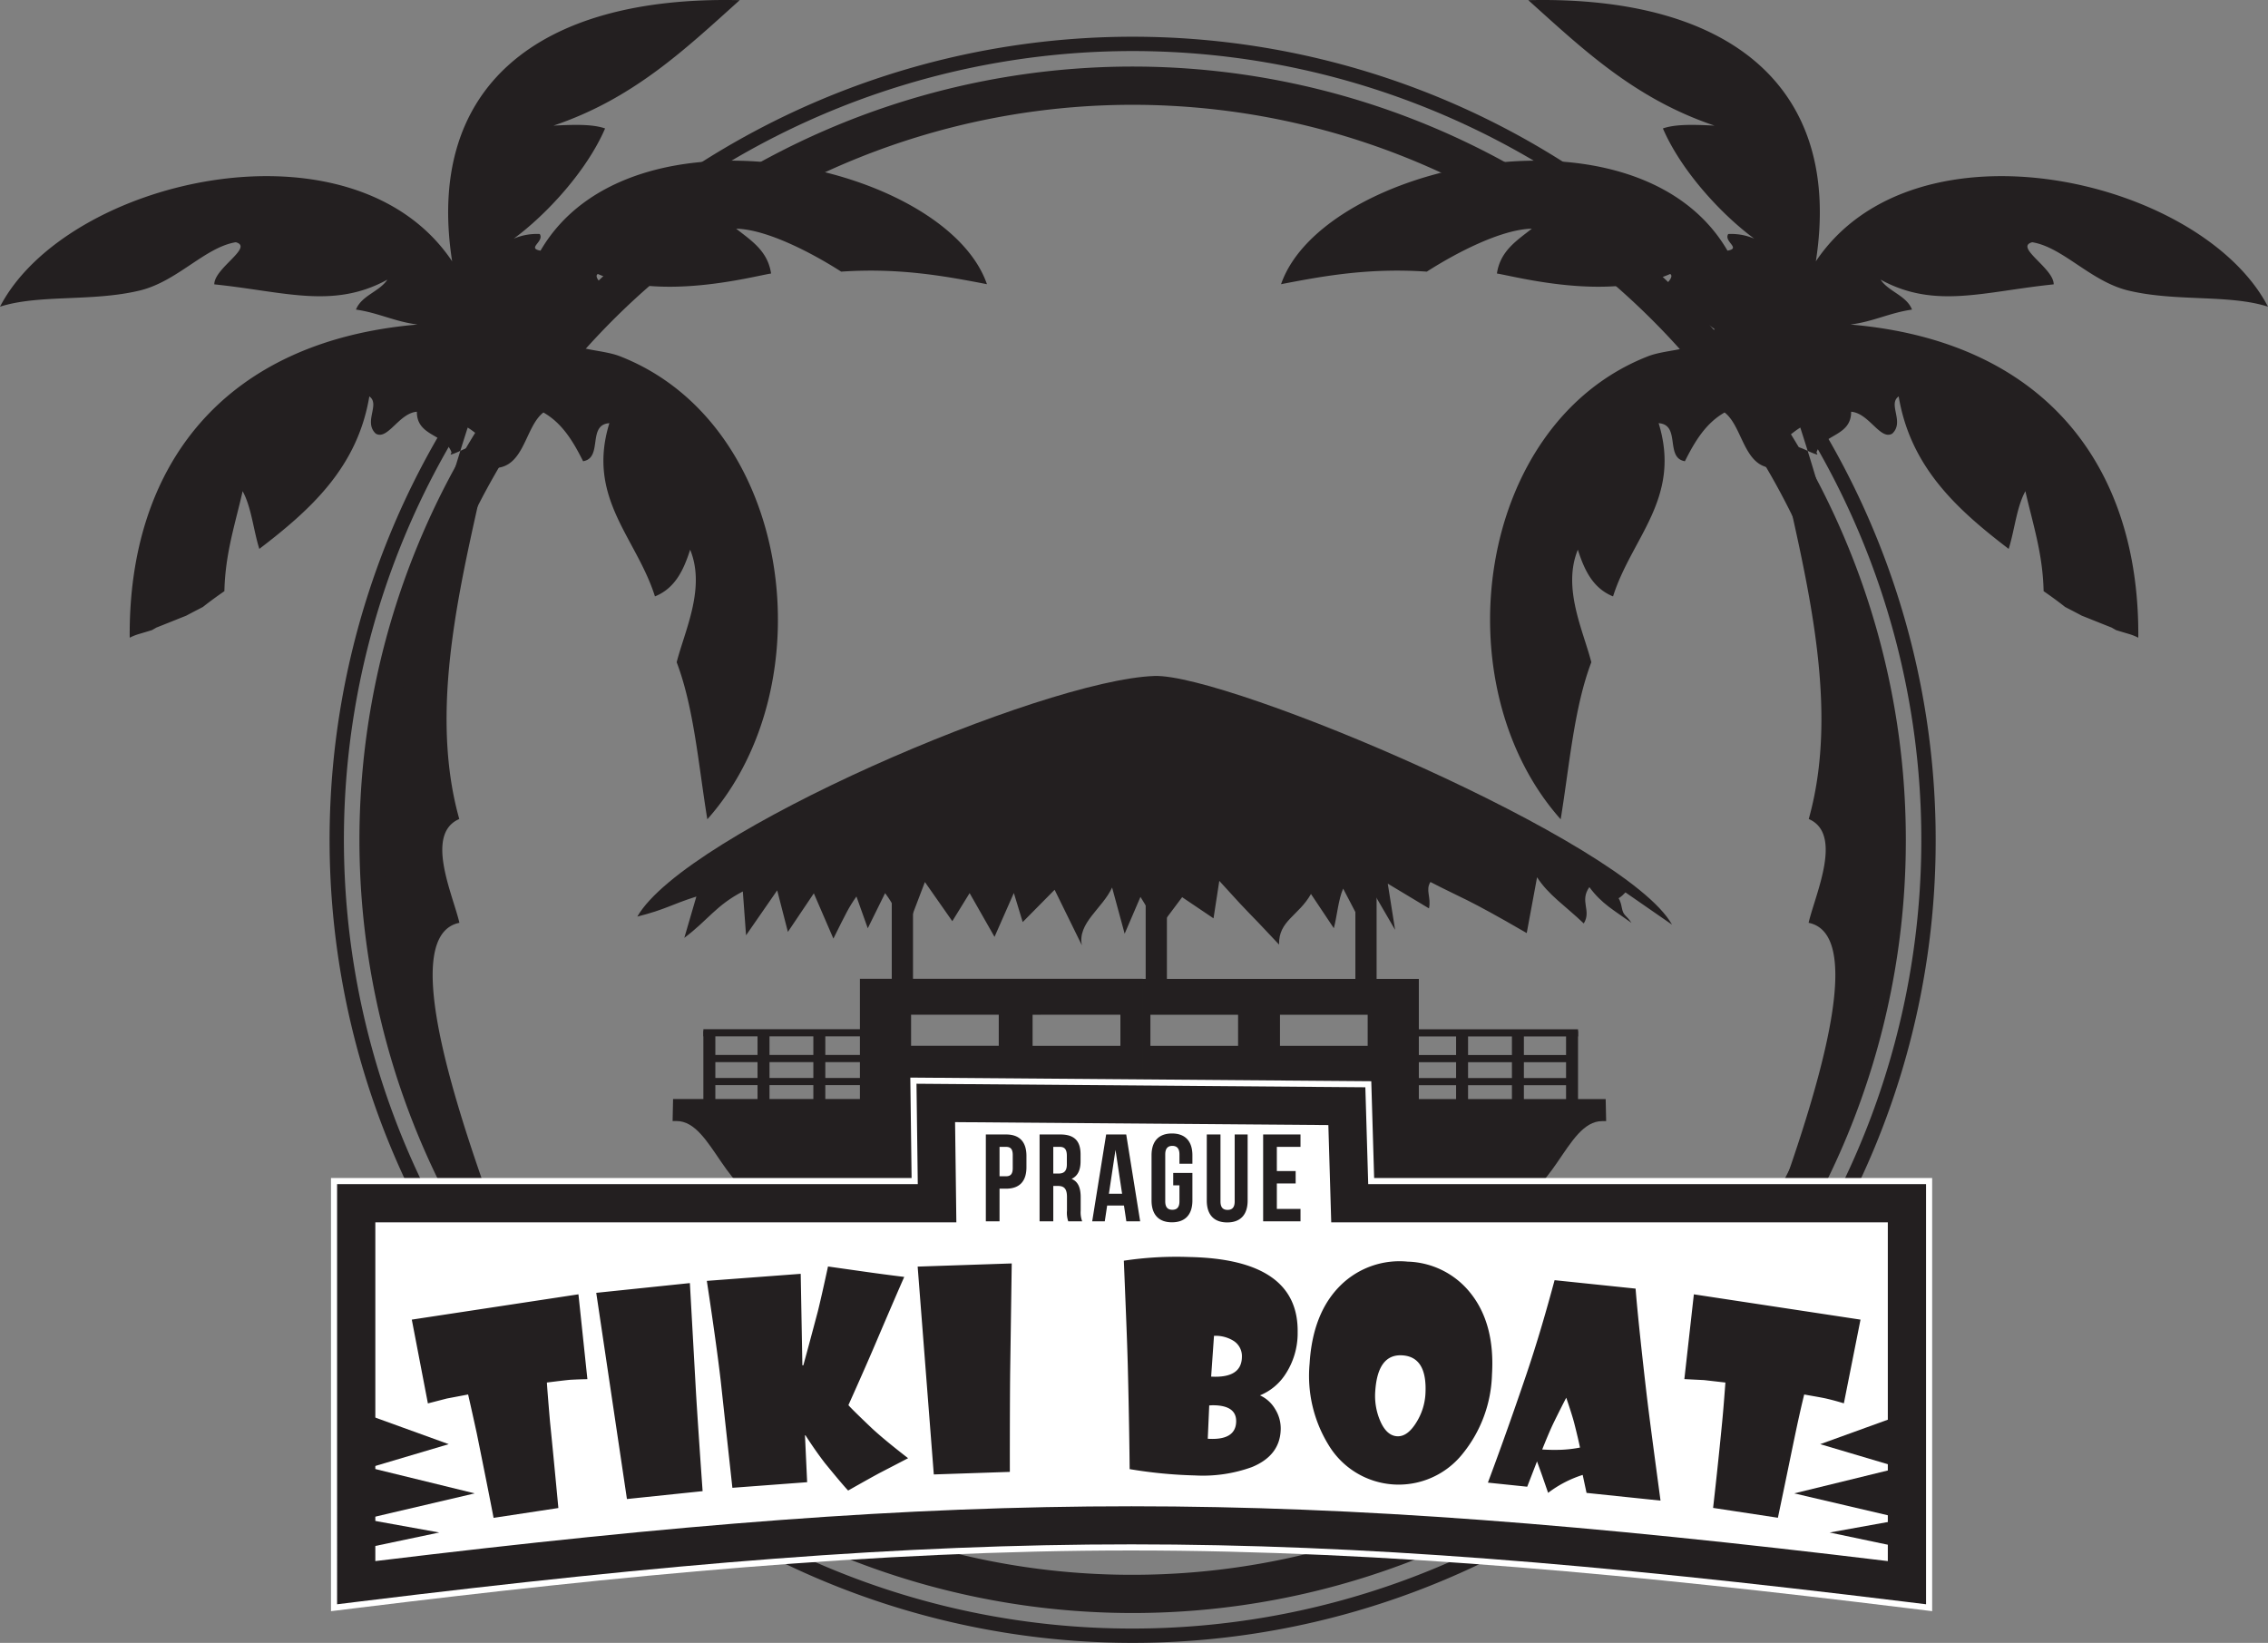 <svg xmlns="http://www.w3.org/2000/svg" id="Vrstva_1" data-name="Vrstva 1" viewBox="0 0 390.577 282.914"><rect x="0" y="0" width="390.577" height="282.914" fill="#808080" stroke="none"/><defs><style>.cls-1,.cls-2{fill:#231f20;}.cls-1,.cls-3{fill-rule:evenodd;}.cls-3{fill:#fff;}</style></defs><title>logo tiki boat</title><path class="cls-1" d="M288.562 303.86a126.571 126.571.0 10-89.5-37.072 126.175 126.175.0 0089.5 37.072zm94.155-32.417a133.154 133.154.0 1139.001-94.155 132.737 132.737.0 01-39.001 94.155z" transform="translate(-93.511 -32.67)"/><path class="cls-1" d="M412.18 88.558c3.933-.498 6.754-2.025 10.602-2.574-.946-2.429-4.024-3.076-5.405-5.155 9.346 5.128 17.807 2.034 29.804.811.041-2.786-6.846-6.414-3.697-7.255 5.298.854 10.053 6.748 16.546 8.317 8.191 1.967 17.322.623 24.058 2.781-11.502-22.093-60.706-33.397-77.863-7.815 4.627-29.715-14.432-45.77-49.524-44.968 9.301 8.354 18.285 16.971 32.066 21.6-3.295-.15-6.59-.308-8.884.489 3.205 7.423 10.213 14.927 15.732 18.979a10.045 10.045.0 00-4.48-.798c-.834 1.304 2.3 2.451-.132 2.863-15.552-26.724-69.73-14.956-76.878 5.777 7.569-1.477 15.301-2.827 25.1-2.163 4.847-3.108 12.703-7.277 18.085-7.397-2.563 2.039-5.429 3.794-6.011 7.72 3.315.53 19.038 4.8 29.839.081 1.393.895-4.771 4.869-4.261 4.891 3.947 1.544 8.952 2.22 11.89 4.599-2.439 4.01-7.75 3.225-11.511 4.707-29.67 11.65-35.543 56.627-14.977 79.707 1.514-9.262 2.296-19.202 5.278-27.047-1.406-5.487-5.021-12.782-2.323-19.377 1.105 3.435 2.54 6.614 6.063 8.043 3.2-10.14 11.82-16.909 7.851-29.83 3.853.255 1.056 5.994 4.525 6.551 1.687-3.375 3.575-6.541 6.833-8.394 3.472 2.682 3.242 10.822 9.974 9.397.083-.927.725-1.871.716-2.805 1.008-1.838 3.29.143 5.3.671-.054-.136-.105-.264-.162-.399 1.1-3.176 5.99-2.733 5.964-6.991 3.074.223 5.024 4.972 7.077 3.769 2.165-2.017-.815-5.079 1.111-6.409 2.05 12.269 10.156 19.535 18.942 26.258 1.027-3.243 1.355-7.172 2.877-9.937 1.257 5.573 3.004 10.72 3.139 17.215 1.266.875 2.507 1.772 3.695 2.717.965.508 1.93.992 2.883 1.508 1.716.677 3.406 1.37 5.124 2.04l.778.443c.75.231 1.492.454 2.249.676a9.157 9.157.0 011.578.634c.243-29.605-16.151-51.078-49.57-53.931zm-8.635 17.745c36.273 112.385-8.313 147.266-10.194 151.77.323-4.906 26.585-63.453 11.623-66.491 1.127-4.869 6.011-15.287.025-17.875 5.768-20.543-1.23-44.176-5.51-64.453C401.011 108.295 402.216 107.121 403.545 106.302z" transform="translate(-93.511 -32.67)"/><path class="cls-1" d="M165.42 88.558c-3.933-.498-6.755-2.025-10.603-2.574.946-2.429 4.024-3.076 5.405-5.155-9.346 5.128-17.807 2.034-29.804.811-.041-2.786 6.846-6.414 3.697-7.255-5.298.854-10.053 6.748-16.546 8.317-8.191 1.967-17.322.623-24.058 2.781 11.502-22.093 60.706-33.397 77.863-7.815-4.627-29.715 14.432-45.77 49.524-44.968-9.301 8.354-18.285 16.971-32.066 21.6 3.295-.15 6.59-.308 8.884.489-3.205 7.423-10.213 14.927-15.732 18.979a10.044 10.044.0 014.48-.798c.834 1.304-2.3 2.451.132 2.863 15.552-26.724 69.73-14.956 76.878 5.777-7.569-1.477-15.301-2.827-25.1-2.163-4.847-3.108-12.703-7.277-18.084-7.397 2.563 2.039 5.429 3.794 6.011 7.72-3.315.53-19.039 4.8-29.839.081-1.394.895 4.771 4.869 4.261 4.891-3.947 1.544-8.952 2.22-11.89 4.599 2.438 4.01 7.75 3.225 11.511 4.707 29.67 11.65 35.543 56.627 14.977 79.707-1.514-9.262-2.295-19.202-5.278-27.047 1.406-5.487 5.021-12.782 2.322-19.377-1.105 3.435-2.54 6.614-6.063 8.043-3.2-10.14-11.82-16.909-7.851-29.83-3.853.255-1.056 5.994-4.525 6.551-1.687-3.375-3.575-6.541-6.833-8.394-3.472 2.682-3.242 10.822-9.974 9.397-.083-.927-.724-1.871-.716-2.805-1.008-1.838-3.29.143-5.299.671.054-.136.105-.264.162-.399-1.1-3.176-5.99-2.733-5.964-6.991-3.074.223-5.024 4.972-7.077 3.769-2.165-2.017.815-5.079-1.111-6.409-2.05 12.269-10.156 19.535-18.942 26.258-1.027-3.243-1.355-7.172-2.877-9.937-1.257 5.573-3.004 10.72-3.139 17.215-1.266.875-2.507 1.772-3.695 2.717-.965.508-1.931.992-2.883 1.508-1.716.677-3.406 1.37-5.124 2.04l-.778.443c-.751.231-1.492.454-2.25.676a9.157 9.157.0 00-1.578.634c-.243-29.605 16.151-51.078 49.57-53.931zm8.635 17.745c-36.274 112.385 8.313 147.266 10.194 151.77-.323-4.906-26.585-63.453-11.623-66.491-1.127-4.869-6.011-15.287-.025-17.875-5.768-20.543 1.23-44.176 5.51-64.453C176.588 108.295 175.384 107.121 174.055 106.302z" transform="translate(-93.511 -32.67)"/><path class="cls-1" d="M288.562 313.115a135.826 135.826.0 10-96.044-39.783 135.403 135.403.0 0096.044 39.783zm97.79-38.037a138.294 138.294.0 1140.506-97.79 137.864 137.864.0 01-40.506 97.79z" transform="translate(-93.511 -32.67)"/><path class="cls-1" d="M285.028 185.504l2.163 7.957 2.722-6.339 3.247 5.287 3.931-5.239 5.404 3.644.994-6.452c6.646 7.323 3.469 3.67 10.292 10.97-.107-4.113 3.366-4.936 5.495-8.715l3.937 5.896c.558-2.075.763-4.915 1.606-6.818l3.215 6.163 1.999-5.481 3.73 6.417-1.261-7.955 7.096 4.263c.416-1.954-.653-3.105.251-4.548 5.515 2.865 5.97 2.638 16.583 8.798l1.781-9.613c1.92 3.017 4.91 4.959 8.042 7.956 1.377-2.217-.772-3.83.963-6.258 2.172 2.934 4.28 3.998 7.256 6.154-.975-1.447-1.398-1.177-1.672-2.627-.507-2.689-1.145-.702.634-2.617l8.014 5.55c-8.029-14.388-76.554-43.265-89.131-42.82-19.287.682-80.773 26.983-89.058 41.439 5.023-1.285 5.789-2.068 10.172-3.455l-2.074 7.11c4.1-3.064 5.412-5.56 10.076-7.99l.555 7.553 5.363-7.739 1.842 7.154 4.467-6.641 3.369 7.793c2.23-4.464 2.591-5.289 3.968-7.252l1.952 5.475 2.985-6.053c2.95 4.006-.009 1.777 4.128 5.247l2.725-7.16 4.721 6.743 2.98-4.832 4.289 7.534 3.328-7.556 1.525 5.008 5.496-5.562 4.697 9.571C279.015 191.622 283.381 189.108 285.028 185.504z" transform="translate(-93.511 -32.67)"/><rect class="cls-2" x="197.3" y="151.796" width="3.657" height="19.448"/><rect class="cls-2" x="153.573" y="151.796" width="3.657" height="19.448"/><rect class="cls-2" x="233.411" y="151.796" width="3.657" height="19.448"/><rect class="cls-2" x="250.757" y="177.553" width="2.061" height="16.596"/><rect class="cls-2" x="260.371" y="177.553" width="2.061" height="16.596"/><rect class="cls-2" x="269.695" y="177.553" width="2.061" height="16.596"/><rect class="cls-2" x="243.49" y="185.647" width="27.109" height="1.235"/><rect class="cls-2" x="243.49" y="181.681" width="27.109" height="1.235"/><rect class="cls-2" x="243.49" y="177.248" width="28.268" height="1.235"/><rect class="cls-2" x="140.069" y="177.539" width="2.061" height="16.596"/><rect class="cls-2" x="130.455" y="177.539" width="2.061" height="16.596"/><rect class="cls-2" x="121.131" y="177.539" width="2.061" height="16.596"/><rect class="cls-2" x="122.288" y="185.633" width="27.109" height="1.234"/><rect class="cls-2" x="122.288" y="181.667" width="27.109" height="1.235"/><rect class="cls-2" x="121.13" y="177.234" width="28.267" height="1.235"/><polygon class="cls-3" points="194.315 174.737 179.214 174.737 179.214 174.751 192.927 174.751 192.927 180.093 194.315 180.093 194.315 174.737"/><path class="cls-1" d="M290.307 239.785h-63.042c-8.829.0-10.908-14.067-17.244-14.067h-.679l.081-3.794H241.598V201.227h48.709v38.558zm-24.797-32.378h-15.101v5.356h15.101v-5.356zm5.826.014v5.356h15.102v-5.356z" transform="translate(-93.511 -32.67)"/><path class="cls-1" d="M290.208 239.799h61.978c8.829.0 10.908-14.067 17.244-14.067h.679l-.082-3.793h-32.174V201.241h-47.645v38.559zm1.416-32.378h15.101v5.356h-15.101v-5.356zm22.316.0h15.101v5.356h-15.101z" transform="translate(-93.511 -32.67)"/><path class="cls-3" d="M253.821 238.819l-.222-17.276 72.876.575.495 16.701h95.989v67.585l-1.179-.144c-44.331-5.433-88.691-9.864-133.4-9.869-44.713-.005-89.065 4.42-133.397 9.869l-1.18.145V238.819z" transform="translate(-93.511 -32.67)"/><path class="cls-3" d="M250.499 235.526l-.222-17.29 79.384.627.494 16.663h96.097v74.596l-4.87-.596c-22.145-2.714-44.281-5.177-66.416-6.957-22.22-1.788-44.417-2.897-66.585-2.899-22.17-.003-44.366 1.102-66.584 2.889-22.134 1.78-44.268 4.245-66.414 6.967l-4.87.599V235.526zm6.423-10.679.221 17.263H157.096v60.575c21.351-2.605 42.725-4.959 64.186-6.686 22.219-1.787 44.556-2.892 67.099-2.889 22.541.003 44.88 1.112 67.099 2.9 21.463 1.727 42.839 4.079 64.188 6.676V242.111h-95.882l-.496-16.739z" transform="translate(-93.511 -32.67)"/><path class="cls-3" d="M154.856 239.87H254.886l-.221-17.268 70.79.559.495 16.709h95.959v65.346c-107.303-13.15-159.754-13.189-267.053.0z" transform="translate(-93.511 -32.67)"/><path class="cls-1" d="M154.856 236.578h96.708l-.222-17.282 77.298.61.494 16.671h96.066v72.356l-3.691-.452c-53.581-6.566-93.413-9.86-133.129-9.864-39.717-.004-79.548 3.278-133.127 9.864l-3.691.454V236.578zm100.03 6.584H158.148v58.337c51.872-6.302 91-9.444 130.233-9.439 39.234.005 78.362 3.157 130.236 9.441V243.162h-95.851l-.496-16.747-64.283-.507.221 17.254z" transform="translate(-93.511 -32.67)"/><path class="cls-1" d="M193.126 255.559l1.542 14.615c-.62.006-1.607.034-2.959.103-.827.077-2.164.24-4.015.472q.076 1.379.526 6.651.518 5.085 1.45 14.96l-11.158 1.694q-.884-4.63-2.895-14.555c-.5-2.286-.992-4.517-1.491-6.69l-3.652.692-3.274.844-2.771-14.428 28.698-4.358zm19.19-1.936 1.065 19.073q.376 6.151 1.128 16.758l-13.032 1.357-5.285-35.508 16.124-1.679zm36.916-1.061q-1.098 2.468-4.494 10.408-1.842 4.37-5.119 11.669c.248.325 1.612 1.677 4.108 4.048q2.189 2.018 6.169 5.092c-1.008.531-2.654 1.381-4.947 2.569-1.275.687-3.07 1.693-5.377 3.001q-.963-1.007-4.008-4.735-1.714-2.233-3.339-4.777l-.088.006.374 8.069-12.875.966-2.024-18.558q-.708-6.085-2.376-17.077l16.166-1.213.287 15.763.167-.013q.783-2.828 2.5-9.299.688-2.809 1.747-7.716l6.673.946c2.173.308 4.32.587 6.457.85zm18.512-2.32-.276 19.1q-.057 6.162-.051 16.796l-13.095.44-2.78-35.792 16.202-.544zm49.239 11.942a12.838 12.838.0 01-2.162 7.219 9.516 9.516.0 01-4.329 3.556 5.812 5.812.0 012.615 2.364 6.284 6.284.0 01.959 3.455q-.089 4.529-4.962 6.533a24.827 24.827.0 01-9.842 1.436 79.291 79.291.0 01-11.21-1.086c-.039-3.628-.113-9.546-.321-17.759-.111-4.403-.372-10.45-.68-18.133a60.648 60.648.0 0111.252-.635q18.932.378 18.678 13.05zm-9.602 4.192a3.116 3.116.0 00-1.395-2.778 5.838 5.838.0 00-3.41-.889l-.491 7.021c3.479.197 5.25-.924 5.297-3.353zm-.988 11.085c.035-1.807-1.236-2.745-3.818-2.795a7.461 7.461.0 00-.821.032l-.251 5.734c3.216.208 4.849-.789 4.891-2.971zm44.055-8.064a22.632 22.632.0 01-5.088 13.663 14.083 14.083.0 01-22.988-1.449 22.734 22.734.0 01-3.331-14.129q.534-8.793 5.391-13.525a14.462 14.462.0 0111.496-4.026 14.307 14.307.0 0110.817 5.41q4.244 5.307 3.702 14.055zm-11.466 3.413q.391-6.478-3.981-6.742-4.259-.258-4.661 6.263a10.893 10.893.0 00.824 4.945c.732 1.744 1.716 2.653 2.94 2.726q1.789.108 3.324-2.392a10.303 10.303.0 001.554-4.8zm40.49 18.273c-1.073-8.013-1.942-14.395-2.493-19.155-1.051-9.083-1.616-14.872-1.799-17.351l-13.951-1.453c-1.398 5.191-2.976 10.684-4.923 16.419-2.918 8.597-5.172 14.726-6.561 18.444l6.77.705 1.688-4.36c.386 1.058.685 1.875.889 2.465l1.023 2.951a19.659 19.659.0 015.955-3.09l.663 3.098 12.739 1.327zm-13.865-9.136a20.831 20.831.0 01-3.309.384 31.856 31.856.0 01-3.2-.053c.79-1.969 1.447-3.532 2-4.664.962-1.97 1.691-3.39 2.141-4.249.637 1.886 1.115 3.357 1.389 4.432.487 1.912.803 3.297.979 4.149zm48.305-22.029-2.866 14.414c-.594-.179-1.54-.467-2.856-.78-.807-.193-2.138-.414-3.975-.741-.224.893-.743 3.055-1.472 6.508-.703 3.333-1.695 8.247-3.057 14.716l-11.158-1.695c.353-3.123.902-8.039 1.556-14.758.226-2.328.393-4.608.562-6.831l-3.692-.424-3.377-.166 1.637-14.6z" transform="translate(-93.511 -32.67)"/><path class="cls-1" d="M266.759 228.031h-3.474v14.954h2.359V237.367h1.115c2.36.0 3.518-1.303 3.518-3.696v-1.944c0-2.393-1.158-3.696-3.518-3.696zm0 2.136c.751.0 1.159.342 1.159 1.41v2.243c0 1.068-.407 1.41-1.159 1.41H265.644v-5.063zm13.116 12.818a4.388 4.388.0 01-.257-1.816V238.862c0-1.56-.386-2.692-1.566-3.183 1.052-.491 1.545-1.495 1.545-3.033v-1.175c0-2.307-1.051-3.439-3.497-3.439h-3.561v14.954h2.36v-6.089h.815c1.072.0 1.544.513 1.544 1.901v2.35a4.589 4.589.0 00.215 1.837zm-3.839-12.818c.837.0 1.201.47 1.201 1.538v1.474c0 1.196-.536 1.581-1.415 1.581h-.923v-4.593zm11.422-2.136H284.004l-2.402 14.954h2.166l.408-2.713h2.896l.408 2.713h2.381l-2.402-14.954zm-1.845 2.649 1.137 7.563H284.476l1.137-7.563zm9.941 6.11h1.073v2.756c0 1.068-.472 1.453-1.223 1.453-.751.0-1.223-.385-1.223-1.453v-8.075c0-1.068.471-1.474 1.223-1.474.751.0 1.223.406 1.223 1.474v1.603h2.231v-1.453c0-2.393-1.201-3.76-3.518-3.76-2.317.0-3.518 1.367-3.518 3.76v7.776c0 2.393 1.201 3.76 3.518 3.76 2.317.0 3.518-1.368 3.518-3.76v-4.742H295.554v2.136zm5.78-8.759v11.387c0 2.392 1.201 3.76 3.518 3.76s3.518-1.367 3.518-3.76V228.031h-2.231v11.536c0 1.068-.472 1.453-1.223 1.453-.75.0-1.222-.385-1.222-1.453V228.031zm12.065 2.136h4.075v-2.136H311.04v14.954h6.435v-2.136h-4.075v-4.38h3.239v-2.136h-3.239z" transform="translate(-93.511 -32.67)"/><polygon class="cls-1" points="63.44 243.688 77.274 248.694 63.643 252.738 81.75 257.167 62.829 261.595 75.647 263.906 62.829 266.602 60.184 245.806 63.44 243.688"/><polygon class="cls-1" points="327.297 243.688 313.462 248.694 327.094 252.738 308.987 257.167 327.907 261.595 315.09 263.906 327.907 266.602 330.552 245.806 327.297 243.688"/></svg>